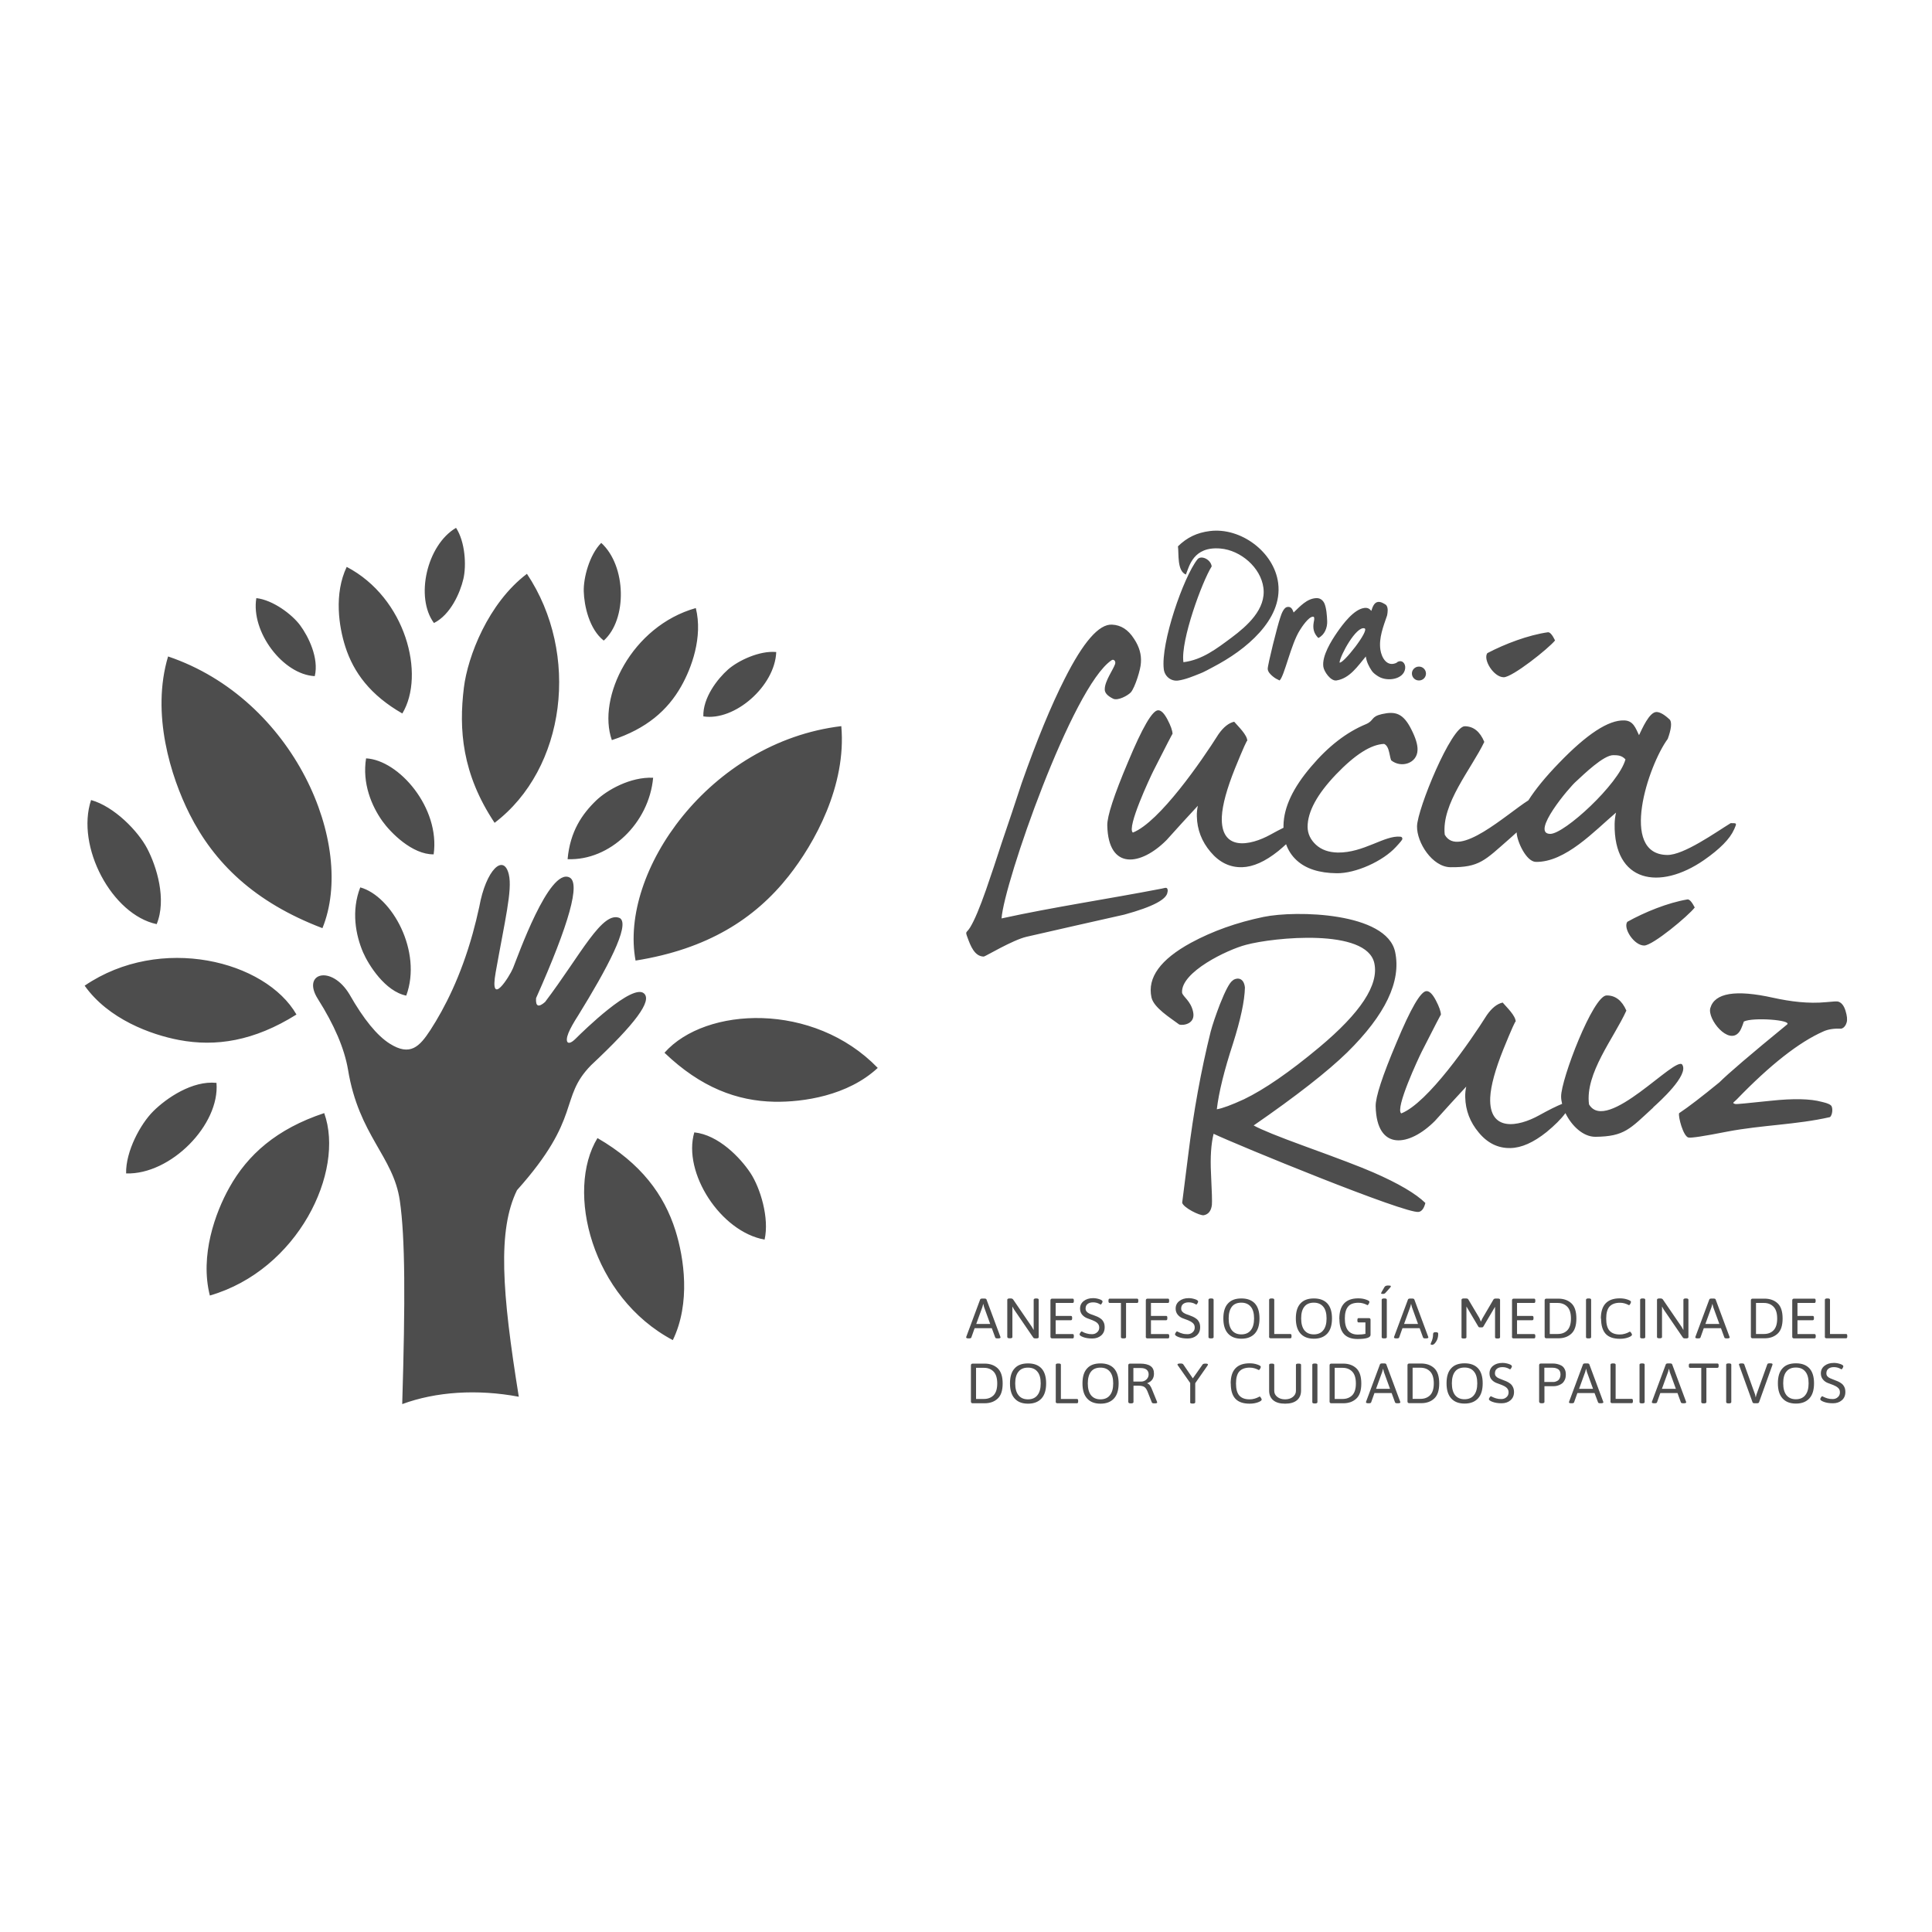 <?xml version="1.0" encoding="UTF-8"?>
<!DOCTYPE svg PUBLIC "-//W3C//DTD SVG 1.1//EN" "http://www.w3.org/Graphics/SVG/1.1/DTD/svg11.dtd">
<!-- Creator: CorelDRAW 2018 (64 Bit) -->
<svg xmlns="http://www.w3.org/2000/svg" xml:space="preserve" width="16.933mm" height="16.933mm" version="1.1" style="shape-rendering:geometricPrecision; text-rendering:geometricPrecision; image-rendering:optimizeQuality; fill-rule:evenodd; clip-rule:evenodd"
viewBox="0 0 192.42 192.42"
 xmlns:xlink="http://www.w3.org/1999/xlink">
 <defs>
  <style type="text/css">
   <![CDATA[
    .fil0 {fill:none}
    .fil1 {fill:#4D4D4D}
   ]]>
  </style>
 </defs>
 <g id="Capa_x0020_1">
  <g id="_1960325537744">
   <rect class="fil0" x="0" y="-0" width="192.42" height="192.42"/>
   <path class="fil1" d="M70.06 71.35c3.11,0.49 7.12,-3.01 7.25,-6.41 -1.66,-0.16 -3.79,0.85 -4.8,1.74 -1.06,0.94 -2.52,2.82 -2.46,4.68zm-38.72 -4.01c-3.15,-0.16 -6.37,-4.4 -5.81,-7.77 1.66,0.19 3.54,1.61 4.35,2.69 0.84,1.13 1.9,3.28 1.47,5.08zm11.88 -5.29c-1.89,-2.55 -0.72,-7.76 2.2,-9.48 0.92,1.41 1.04,3.78 0.73,5.09 -0.32,1.38 -1.28,3.57 -2.93,4.39zm16.91 1.75c2.36,-2.11 2.26,-7.45 -0.25,-9.73 -1.18,1.19 -1.78,3.49 -1.74,4.83 0.04,1.42 0.54,3.76 1.99,4.9zm-44.53 28.24c-4.44,-0.94 -8.07,-7.71 -6.53,-12.36 2.32,0.65 4.68,3.1 5.58,4.81 0.95,1.8 1.97,5.09 0.95,7.56zm5.96 15.81c0.35,4.17 -4.56,9.16 -9,9.02 -0.05,-2.22 1.45,-4.95 2.7,-6.19 1.31,-1.31 3.9,-3.08 6.3,-2.83zm47.59 4.93c-1.18,4.01 2.62,9.9 7,10.68 0.49,-2.16 -0.43,-5.14 -1.4,-6.62 -1.02,-1.55 -3.2,-3.81 -5.6,-4.06zm-12.62 -27.21c4.2,0.17 8.11,-3.58 8.52,-8.11 -2.29,-0.1 -4.6,1.24 -5.66,2.25 -1.41,1.36 -2.61,3.08 -2.86,5.86zm-20.07 -10.04c-0.4,2.48 0.54,4.73 1.63,6.26 0.8,1.12 2.96,3.33 5.1,3.3 0.66,-4.63 -3.46,-9.39 -6.73,-9.56zm12.8 6.42c7.1,-5.39 8.54,-16.83 3.22,-24.8 -3.87,2.93 -5.9,8.24 -6.28,11.34 -0.51,4.14 -0.2,8.57 3.06,13.46zm-13.38 6.43c-0.91,2.34 -0.46,4.74 0.28,6.47 0.55,1.26 2.2,3.89 4.3,4.31 1.62,-4.39 -1.42,-9.91 -4.58,-10.78zm25.87 3.07c1.03,0.68 -1.3,5.05 -4.15,9.66 -0.47,0.73 -0.8,1.32 -0.98,1.76 -0.39,0.96 -0.06,1.34 0.69,0.6 0.8,-0.8 5.7,-5.59 6.84,-4.52 0.79,0.74 -0.81,2.95 -5.28,7.14 -3.24,3.3 -0.84,5.14 -7.38,12.45 -1.94,3.98 -1.51,10.09 0.18,20.57 -4.15,-0.78 -8.27,-0.5 -11.6,0.73 -0.01,-0.01 -0.01,-0.03 -0.01,-0.04 0.31,-10.26 0.3,-16.53 -0.24,-20.22 -0.64,-4.44 -4.08,-6.47 -5.16,-13.05 -0.36,-2.11 -1.37,-4.46 -3.01,-7.05 -1.63,-2.58 1.36,-3.44 3.16,-0.44 1.41,2.48 2.75,4.11 4,4.9 2.04,1.29 2.97,0.31 4.06,-1.36 1.43,-2.21 3.02,-5.33 4.21,-9.61 0.23,-0.84 0.45,-1.71 0.65,-2.64 0.67,-3.73 2.45,-5.38 2.95,-3.22 0.36,1.54 -0.4,4.58 -1.31,9.71 -0.66,3.69 1.39,0.41 1.72,-0.39 0.47,-1.14 3.6,-10.05 5.63,-9.04 1.1,0.55 -0.01,4.56 -3.33,12.02 -0.06,0.83 0.24,0.96 0.9,0.38 3.56,-4.7 5.71,-9.18 7.47,-8.34zm4.43 13.4c3.62,3.47 7.24,4.81 10.95,4.88 2.85,0.05 7.3,-0.59 10.29,-3.37 -6.37,-6.59 -17.15,-6.13 -21.24,-1.51zm-26.11 -33.79c-3.16,-1.81 -4.85,-4.06 -5.68,-6.66 -0.64,-1.99 -1.14,-5.25 0.14,-7.94 5.89,3.08 7.86,10.75 5.54,14.6zm20.87 2.65c3.45,-1.12 5.56,-2.98 6.9,-5.35 1.03,-1.81 2.18,-4.91 1.46,-7.8 -6.39,1.8 -9.86,8.91 -8.36,13.16zm-28.83 18.73c-6.78,-2.58 -10.79,-6.51 -13.23,-11.36 -1.87,-3.72 -3.85,-10 -2.14,-15.7 12.55,4.24 18.76,18.76 15.37,27.07zm31.19 3.23c7.16,-1.14 11.88,-4.16 15.24,-8.41 2.58,-3.26 5.78,-9 5.25,-14.94 -13.14,1.58 -22.14,14.52 -20.49,23.35zm-33.77 5.37c-4.24,2.66 -8.05,3.23 -11.7,2.54 -2.8,-0.53 -7.03,-2.07 -9.4,-5.41 7.56,-5.15 18.03,-2.48 21.1,2.88zm2.76 9.82c-4.74,1.57 -7.63,4.15 -9.45,7.42 -1.4,2.5 -2.95,6.77 -1.94,10.75 8.77,-2.54 13.48,-12.34 11.39,-18.17zm27.22 2.49c4.33,2.51 6.63,5.63 7.76,9.2 0.86,2.74 1.53,7.23 -0.26,10.92 -8.08,-4.28 -10.72,-14.85 -7.5,-20.13zm36.71 19.86c0,-0.02 0.01,-0.05 0.02,-0.08l1.38 -3.71c0.02,-0.06 0.1,-0.09 0.23,-0.09l0.17 0c0.14,0 0.21,0.03 0.23,0.09l1.38 3.71c0.01,0.03 0.02,0.05 0.02,0.07 0,0.06 -0.08,0.1 -0.25,0.1l-0.05 0c-0.14,0 -0.21,-0.03 -0.23,-0.09l-0.34 -0.93 -1.71 0 -0.33 0.93c-0.02,0.06 -0.1,0.09 -0.23,0.09l-0.03 0c-0.17,0 -0.25,-0.03 -0.25,-0.1zm1.01 -1.35l1.39 0 -0.61 -1.68 -0.08 -0.33 -0.09 0.33 -0.61 1.68zm3.09 1.32l0 -3.73c0,-0.08 0.08,-0.13 0.23,-0.13l0.12 0c0.11,0 0.19,0.04 0.24,0.11l1.86 2.72 0.18 0.32 0 -3.02c0,-0.08 0.08,-0.13 0.23,-0.13l0.04 0c0.16,0 0.23,0.04 0.23,0.13l0 3.73c0,0.08 -0.08,0.12 -0.23,0.12l-0.11 0c-0.1,0 -0.17,-0.03 -0.2,-0.08l-1.92 -2.81 -0.16 -0.29 0 3.05c0,0.08 -0.08,0.12 -0.23,0.12l-0.04 0c-0.16,0 -0.23,-0.04 -0.23,-0.12zm4.3 -0.06l0 -3.61c0,-0.11 0.06,-0.17 0.18,-0.17l2.03 0c0.08,0 0.12,0.06 0.12,0.17l0 0.09c0,0.11 -0.04,0.17 -0.12,0.17l-1.69 0 0 1.29 1.52 0c0.08,0 0.12,0.06 0.12,0.17l0 0.09c0,0.11 -0.04,0.17 -0.12,0.17l-1.52 0 0 1.38 1.7 0c0.08,0 0.11,0.06 0.11,0.17l0 0.09c0,0.11 -0.04,0.17 -0.11,0.17l-2.04 0c-0.12,0 -0.18,-0.06 -0.18,-0.17zm2.9 -0.21c0,-0.05 0.03,-0.11 0.08,-0.19 0.05,-0.08 0.1,-0.12 0.13,-0.12 0.01,0 0.06,0.02 0.14,0.07 0.09,0.05 0.21,0.1 0.36,0.14 0.16,0.05 0.33,0.07 0.53,0.07 0.2,0 0.37,-0.06 0.51,-0.19 0.14,-0.12 0.21,-0.28 0.21,-0.47 0,-0.19 -0.07,-0.34 -0.2,-0.46 -0.13,-0.11 -0.29,-0.2 -0.47,-0.27 -0.19,-0.07 -0.37,-0.14 -0.56,-0.21 -0.19,-0.08 -0.34,-0.19 -0.48,-0.35 -0.13,-0.16 -0.2,-0.36 -0.2,-0.6 0,-0.31 0.12,-0.56 0.36,-0.75 0.24,-0.19 0.55,-0.29 0.94,-0.29 0.19,0 0.4,0.03 0.61,0.1 0.22,0.07 0.33,0.15 0.33,0.24 0,0.04 -0.02,0.1 -0.07,0.18 -0.05,0.08 -0.09,0.12 -0.11,0.12 -0.01,0 -0.06,-0.02 -0.12,-0.06 -0.2,-0.11 -0.41,-0.16 -0.64,-0.16 -0.23,0 -0.41,0.05 -0.55,0.16 -0.14,0.11 -0.2,0.26 -0.2,0.47 0,0.21 0.13,0.37 0.38,0.49 0.11,0.05 0.23,0.1 0.37,0.14 0.14,0.05 0.27,0.1 0.41,0.16 0.13,0.06 0.26,0.13 0.37,0.22 0.11,0.08 0.2,0.2 0.27,0.34 0.07,0.14 0.1,0.31 0.1,0.5 0,0.35 -0.12,0.62 -0.35,0.82 -0.23,0.2 -0.53,0.3 -0.89,0.3 -0.36,0 -0.66,-0.05 -0.9,-0.14 -0.24,-0.09 -0.36,-0.18 -0.36,-0.27zm4.12 0.27l0 -3.41 -1.12 0c-0.08,0 -0.12,-0.06 -0.12,-0.17l0 -0.09c0,-0.11 0.04,-0.17 0.12,-0.17l2.73 0c0.08,0 0.12,0.06 0.12,0.17l0 0.09c0,0.11 -0.04,0.17 -0.12,0.17l-1.1 0 0 3.41c0,0.08 -0.08,0.12 -0.23,0.12l-0.05 0c-0.16,0 -0.23,-0.04 -0.23,-0.12zm2.48 -0.06l0 -3.61c0,-0.11 0.06,-0.17 0.18,-0.17l2.03 0c0.08,0 0.11,0.06 0.11,0.17l0 0.09c0,0.11 -0.04,0.17 -0.11,0.17l-1.7 0 0 1.29 1.52 0c0.08,0 0.11,0.06 0.11,0.17l0 0.09c0,0.11 -0.04,0.17 -0.11,0.17l-1.52 0 0 1.38 1.7 0c0.08,0 0.12,0.06 0.12,0.17l0 0.09c0,0.11 -0.04,0.17 -0.12,0.17l-2.04 0c-0.12,0 -0.18,-0.06 -0.18,-0.17zm2.9 -0.21c0,-0.05 0.03,-0.11 0.08,-0.19 0.05,-0.08 0.09,-0.12 0.13,-0.12 0.01,0 0.06,0.02 0.15,0.07 0.09,0.05 0.21,0.1 0.36,0.14 0.15,0.05 0.33,0.07 0.53,0.07 0.2,0 0.37,-0.06 0.51,-0.19 0.14,-0.12 0.21,-0.28 0.21,-0.47 0,-0.19 -0.06,-0.34 -0.2,-0.46 -0.13,-0.11 -0.29,-0.2 -0.47,-0.27 -0.18,-0.07 -0.37,-0.14 -0.56,-0.21 -0.19,-0.08 -0.34,-0.19 -0.47,-0.35 -0.13,-0.16 -0.2,-0.36 -0.2,-0.6 0,-0.31 0.12,-0.56 0.36,-0.75 0.24,-0.19 0.55,-0.29 0.94,-0.29 0.19,0 0.39,0.03 0.61,0.1 0.22,0.07 0.33,0.15 0.33,0.24 0,0.04 -0.02,0.1 -0.07,0.18 -0.05,0.08 -0.09,0.12 -0.11,0.12 -0.02,0 -0.06,-0.02 -0.12,-0.06 -0.2,-0.11 -0.41,-0.16 -0.64,-0.16 -0.23,0 -0.41,0.05 -0.55,0.16 -0.14,0.11 -0.2,0.26 -0.2,0.47 0,0.21 0.13,0.37 0.38,0.49 0.11,0.05 0.23,0.1 0.37,0.14 0.14,0.05 0.27,0.1 0.4,0.16 0.13,0.06 0.26,0.13 0.37,0.22 0.11,0.08 0.2,0.2 0.27,0.34 0.07,0.14 0.1,0.31 0.1,0.5 0,0.35 -0.12,0.62 -0.35,0.82 -0.23,0.2 -0.53,0.3 -0.89,0.3 -0.36,0 -0.66,-0.05 -0.9,-0.14 -0.24,-0.09 -0.36,-0.18 -0.36,-0.27zm3.34 0.27l0 -3.73c0,-0.08 0.08,-0.13 0.23,-0.13l0.05 0c0.15,0 0.23,0.04 0.23,0.13l0 3.73c0,0.08 -0.08,0.12 -0.23,0.12l-0.05 0c-0.15,0 -0.23,-0.04 -0.23,-0.12zm1.94 -0.37c-0.31,-0.34 -0.46,-0.85 -0.46,-1.5 0,-0.66 0.15,-1.16 0.46,-1.49 0.31,-0.34 0.75,-0.5 1.34,-0.5 0.59,0 1.03,0.17 1.34,0.5 0.31,0.34 0.46,0.83 0.46,1.49 0,0.66 -0.15,1.16 -0.46,1.5 -0.31,0.34 -0.75,0.52 -1.34,0.52 -0.58,0 -1.03,-0.17 -1.34,-0.52zm0.39 -0.32c0.22,0.27 0.53,0.41 0.94,0.41 0.41,0 0.73,-0.14 0.94,-0.41 0.22,-0.27 0.33,-0.66 0.33,-1.18 0,-0.52 -0.11,-0.91 -0.33,-1.17 -0.22,-0.26 -0.53,-0.4 -0.94,-0.4 -0.41,0 -0.73,0.13 -0.94,0.4 -0.21,0.27 -0.32,0.66 -0.32,1.17 0,0.52 0.11,0.91 0.32,1.18zm3.71 0.63l0 -3.67c0,-0.08 0.08,-0.13 0.23,-0.13l0.05 0c0.15,0 0.23,0.04 0.23,0.13l0 3.41 1.6 0c0.08,0 0.12,0.06 0.12,0.17l0 0.09c0,0.11 -0.04,0.17 -0.12,0.17l-1.94 0c-0.12,0 -0.18,-0.06 -0.18,-0.17zm3.12 -0.31c-0.31,-0.34 -0.46,-0.85 -0.46,-1.5 0,-0.66 0.15,-1.16 0.46,-1.49 0.31,-0.34 0.75,-0.5 1.34,-0.5 0.59,0 1.03,0.17 1.34,0.5 0.31,0.34 0.46,0.83 0.46,1.49 0,0.66 -0.15,1.16 -0.46,1.5 -0.31,0.34 -0.75,0.52 -1.34,0.52 -0.58,0 -1.03,-0.17 -1.34,-0.52zm0.39 -0.32c0.22,0.27 0.53,0.41 0.94,0.41 0.41,0 0.73,-0.14 0.94,-0.41 0.22,-0.27 0.33,-0.66 0.33,-1.18 0,-0.52 -0.11,-0.91 -0.33,-1.17 -0.22,-0.26 -0.53,-0.4 -0.94,-0.4 -0.41,0 -0.73,0.13 -0.94,0.4 -0.22,0.27 -0.32,0.66 -0.32,1.17 0,0.52 0.11,0.91 0.32,1.18zm3.48 -1.14c0,-1.36 0.63,-2.04 1.89,-2.04 0.28,0 0.54,0.04 0.76,0.12 0.23,0.08 0.35,0.15 0.35,0.23 0,0.05 -0.03,0.12 -0.07,0.2 -0.05,0.08 -0.09,0.13 -0.12,0.13 -0.01,0 -0.05,-0.02 -0.13,-0.06 -0.08,-0.04 -0.18,-0.08 -0.32,-0.12 -0.14,-0.04 -0.29,-0.06 -0.45,-0.06 -0.49,0 -0.85,0.13 -1.05,0.4 -0.21,0.26 -0.31,0.65 -0.31,1.17 0,1.06 0.43,1.6 1.3,1.6 0.31,0 0.56,-0.03 0.75,-0.07l0 -1.14 -0.68 0c-0.08,0 -0.12,-0.06 -0.12,-0.17l0 -0.09c0,-0.11 0.04,-0.17 0.12,-0.17l1.02 0c0.12,0 0.17,0.06 0.17,0.17l0 1.5c0,0.27 -0.43,0.41 -1.3,0.41 -1.2,0 -1.8,-0.66 -1.8,-1.98zm4.22 1.83l0 -3.73c0,-0.08 0.08,-0.13 0.23,-0.13l0.05 0c0.16,0 0.23,0.04 0.23,0.13l0 3.73c0,0.08 -0.08,0.12 -0.23,0.12l-0.05 0c-0.16,0 -0.23,-0.04 -0.23,-0.12zm0.91 -5.07c0,0.03 -0.02,0.06 -0.05,0.11 -0.04,0.04 -0.11,0.13 -0.23,0.26 -0.12,0.13 -0.2,0.22 -0.26,0.29 -0.06,0.07 -0.15,0.1 -0.26,0.1 -0.11,0 -0.17,-0.02 -0.17,-0.06 0,-0.04 0.11,-0.25 0.34,-0.63 0.06,-0.1 0.18,-0.15 0.36,-0.15 0.18,0 0.28,0.02 0.28,0.07zm0.31 5.1c0,-0.02 0.01,-0.05 0.02,-0.08l1.38 -3.71c0.02,-0.06 0.1,-0.09 0.23,-0.09l0.17 0c0.14,0 0.21,0.03 0.23,0.09l1.38 3.71c0.01,0.03 0.02,0.05 0.02,0.07 0,0.06 -0.08,0.1 -0.25,0.1l-0.05 0c-0.14,0 -0.21,-0.03 -0.23,-0.09l-0.34 -0.93 -1.71 0 -0.33 0.93c-0.02,0.06 -0.1,0.09 -0.23,0.09l-0.03 0c-0.17,0 -0.25,-0.03 -0.25,-0.1zm1.01 -1.35l1.39 0 -0.61 -1.68 -0.08 -0.33 -0.09 0.33 -0.61 1.68zm2.89 1c0,-0.12 0.08,-0.18 0.23,-0.18l0.05 0c0.15,0 0.23,0.05 0.23,0.16 0,0.31 -0.07,0.57 -0.21,0.78 -0.14,0.22 -0.27,0.32 -0.38,0.32 -0.11,0 -0.17,-0.03 -0.17,-0.08 0,-0.02 0.02,-0.07 0.05,-0.14 0.13,-0.26 0.2,-0.54 0.2,-0.86zm2.83 0.32l0 -3.73c0,-0.08 0.08,-0.13 0.23,-0.13l0.21 0c0.12,0 0.21,0.03 0.24,0.1l1.1 1.85 0.15 0.36 0.15 -0.32 1.1 -1.88c0.04,-0.07 0.12,-0.1 0.24,-0.1l0.19 0c0.16,0 0.23,0.04 0.23,0.13l0 3.73c0,0.08 -0.08,0.12 -0.23,0.12l-0.04 0c-0.16,0 -0.23,-0.04 -0.23,-0.12l0 -3.04 -1.17 1.98c-0.03,0.05 -0.07,0.07 -0.13,0.07l-0.23 0c-0.06,0 -0.1,-0.02 -0.13,-0.07l-1.19 -2.01 0 3.07c0,0.08 -0.08,0.12 -0.23,0.12l-0.04 0c-0.16,0 -0.23,-0.04 -0.23,-0.12zm5.03 -0.06l0 -3.61c0,-0.11 0.06,-0.17 0.17,-0.17l2.03 0c0.08,0 0.12,0.06 0.12,0.17l0 0.09c0,0.11 -0.04,0.17 -0.12,0.17l-1.7 0 0 1.29 1.52 0c0.08,0 0.12,0.06 0.12,0.17l0 0.09c0,0.11 -0.04,0.17 -0.12,0.17l-1.52 0 0 1.38 1.7 0c0.08,0 0.12,0.06 0.12,0.17l0 0.09c0,0.11 -0.04,0.17 -0.12,0.17l-2.04 0c-0.11,0 -0.17,-0.06 -0.17,-0.17zm3.25 0l0 -3.61c0,-0.11 0.06,-0.17 0.18,-0.17l1.18 0c0.54,0 0.98,0.16 1.31,0.47 0.33,0.31 0.49,0.82 0.49,1.51 0,0.69 -0.16,1.19 -0.49,1.5 -0.33,0.31 -0.76,0.47 -1.31,0.47l-1.18 0c-0.12,0 -0.18,-0.06 -0.18,-0.17zm0.51 -0.26l0.8 0c0.39,0 0.71,-0.12 0.95,-0.37 0.24,-0.25 0.36,-0.64 0.36,-1.17 0,-0.53 -0.12,-0.92 -0.36,-1.17 -0.24,-0.25 -0.56,-0.38 -0.95,-0.38l-0.8 0 0 3.09zm3.61 0.32l0 -3.73c0,-0.08 0.08,-0.13 0.23,-0.13l0.05 0c0.16,0 0.23,0.04 0.23,0.13l0 3.73c0,0.08 -0.08,0.12 -0.23,0.12l-0.05 0c-0.16,0 -0.23,-0.04 -0.23,-0.12zm1.48 -1.86c0,-1.34 0.63,-2.01 1.89,-2.01 0.28,0 0.53,0.04 0.76,0.12 0.23,0.08 0.35,0.15 0.35,0.23 0,0.05 -0.03,0.12 -0.07,0.2 -0.05,0.08 -0.09,0.13 -0.13,0.13 -0.01,0 -0.05,-0.02 -0.13,-0.06 -0.08,-0.04 -0.18,-0.08 -0.32,-0.12 -0.14,-0.04 -0.29,-0.06 -0.45,-0.06 -0.47,0 -0.81,0.13 -1.04,0.38 -0.22,0.25 -0.33,0.65 -0.33,1.2 0,0.55 0.11,0.95 0.33,1.2 0.22,0.25 0.56,0.38 1.02,0.38 0.18,0 0.34,-0.02 0.5,-0.07 0.16,-0.05 0.28,-0.09 0.36,-0.14 0.08,-0.05 0.13,-0.07 0.15,-0.07 0.03,0 0.08,0.04 0.13,0.12 0.05,0.08 0.08,0.14 0.08,0.18 0,0.09 -0.12,0.18 -0.36,0.27 -0.24,0.09 -0.52,0.14 -0.84,0.14 -0.64,0 -1.11,-0.16 -1.42,-0.49 -0.3,-0.33 -0.46,-0.83 -0.46,-1.52zm3.91 1.86l0 -3.73c0,-0.08 0.08,-0.13 0.23,-0.13l0.05 0c0.16,0 0.23,0.04 0.23,0.13l0 3.73c0,0.08 -0.08,0.12 -0.23,0.12l-0.05 0c-0.16,0 -0.23,-0.04 -0.23,-0.12zm1.68 0l0 -3.73c0,-0.08 0.08,-0.13 0.23,-0.13l0.12 0c0.11,0 0.19,0.04 0.24,0.11l1.86 2.72 0.18 0.32 0 -3.02c0,-0.08 0.08,-0.13 0.23,-0.13l0.04 0c0.15,0 0.23,0.04 0.23,0.13l0 3.73c0,0.08 -0.08,0.12 -0.23,0.12l-0.12 0c-0.1,0 -0.17,-0.03 -0.2,-0.08l-1.92 -2.81 -0.16 -0.29 0 3.05c0,0.08 -0.08,0.12 -0.23,0.12l-0.04 0c-0.15,0 -0.23,-0.04 -0.23,-0.12zm3.81 0.03c0,-0.02 0.01,-0.05 0.02,-0.08l1.38 -3.71c0.02,-0.06 0.1,-0.09 0.23,-0.09l0.17 0c0.14,0 0.21,0.03 0.23,0.09l1.38 3.71c0.01,0.03 0.02,0.05 0.02,0.07 0,0.06 -0.08,0.1 -0.25,0.1l-0.05 0c-0.14,0 -0.21,-0.03 -0.23,-0.09l-0.34 -0.93 -1.71 0 -0.33 0.93c-0.02,0.06 -0.1,0.09 -0.23,0.09l-0.03 0c-0.17,0 -0.25,-0.03 -0.25,-0.1zm1.01 -1.35l1.39 0 -0.61 -1.68 -0.08 -0.33 -0.09 0.33 -0.61 1.68zm4.53 1.26l0 -3.61c0,-0.11 0.06,-0.17 0.18,-0.17l1.18 0c0.54,0 0.98,0.16 1.31,0.47 0.33,0.31 0.49,0.82 0.49,1.51 0,0.69 -0.16,1.19 -0.49,1.5 -0.33,0.31 -0.76,0.47 -1.31,0.47l-1.18 0c-0.12,0 -0.18,-0.06 -0.18,-0.17zm0.51 -0.26l0.8 0c0.39,0 0.71,-0.12 0.95,-0.37 0.24,-0.25 0.36,-0.64 0.36,-1.17 0,-0.53 -0.12,-0.92 -0.36,-1.17 -0.24,-0.25 -0.56,-0.38 -0.95,-0.38l-0.8 0 0 3.09zm3.61 0.26l0 -3.61c0,-0.11 0.06,-0.17 0.18,-0.17l2.03 0c0.08,0 0.12,0.06 0.12,0.17l0 0.09c0,0.11 -0.04,0.17 -0.12,0.17l-1.69 0 0 1.29 1.52 0c0.08,0 0.12,0.06 0.12,0.17l0 0.09c0,0.11 -0.04,0.17 -0.12,0.17l-1.52 0 0 1.38 1.7 0c0.08,0 0.12,0.06 0.12,0.17l0 0.09c0,0.11 -0.04,0.17 -0.12,0.17l-2.04 0c-0.12,0 -0.18,-0.06 -0.18,-0.17zm3.25 0l0 -3.67c0,-0.08 0.08,-0.13 0.23,-0.13l0.05 0c0.16,0 0.23,0.04 0.23,0.13l0 3.41 1.6 0c0.08,0 0.12,0.06 0.12,0.17l0 0.09c0,0.11 -0.04,0.17 -0.12,0.17l-1.94 0c-0.12,0 -0.18,-0.06 -0.18,-0.17zm-85.05 6.47l0 -3.61c0,-0.11 0.06,-0.17 0.18,-0.17l1.18 0c0.54,0 0.98,0.16 1.31,0.47 0.33,0.32 0.49,0.82 0.49,1.51 0,0.69 -0.16,1.19 -0.49,1.5 -0.33,0.31 -0.76,0.47 -1.31,0.47l-1.18 0c-0.12,0 -0.18,-0.06 -0.18,-0.17zm0.51 -0.26l0.8 0c0.39,0 0.71,-0.13 0.95,-0.37 0.24,-0.25 0.36,-0.64 0.36,-1.17 0,-0.53 -0.12,-0.93 -0.36,-1.18 -0.24,-0.25 -0.56,-0.38 -0.95,-0.38l-0.8 0 0 3.09zm3.84 -0.05c-0.31,-0.34 -0.46,-0.84 -0.46,-1.5 0,-0.66 0.15,-1.16 0.46,-1.49 0.3,-0.34 0.75,-0.5 1.34,-0.5 0.59,0 1.03,0.17 1.34,0.5 0.31,0.34 0.46,0.84 0.46,1.49 0,0.66 -0.15,1.16 -0.46,1.5 -0.31,0.34 -0.75,0.52 -1.34,0.52 -0.59,0 -1.03,-0.17 -1.34,-0.52zm0.39 -0.32c0.21,0.27 0.53,0.41 0.94,0.41 0.41,0 0.73,-0.14 0.94,-0.41 0.22,-0.27 0.33,-0.66 0.33,-1.18 0,-0.52 -0.11,-0.91 -0.33,-1.17 -0.22,-0.27 -0.53,-0.4 -0.94,-0.4 -0.41,0 -0.73,0.13 -0.94,0.4 -0.22,0.26 -0.33,0.66 -0.33,1.17 0,0.52 0.11,0.91 0.33,1.18zm3.71 0.63l0 -3.67c0,-0.08 0.08,-0.12 0.23,-0.12l0.05 0c0.16,0 0.23,0.04 0.23,0.12l0 3.41 1.6 0c0.08,0 0.12,0.06 0.12,0.17l0 0.09c0,0.11 -0.04,0.17 -0.12,0.17l-1.94 0c-0.12,0 -0.18,-0.06 -0.18,-0.17zm3.12 -0.31c-0.31,-0.34 -0.46,-0.84 -0.46,-1.5 0,-0.66 0.15,-1.16 0.46,-1.49 0.3,-0.34 0.75,-0.5 1.34,-0.5 0.59,0 1.03,0.17 1.34,0.5 0.31,0.34 0.46,0.84 0.46,1.49 0,0.66 -0.15,1.16 -0.46,1.5 -0.31,0.34 -0.75,0.52 -1.34,0.52 -0.59,0 -1.03,-0.17 -1.34,-0.52zm0.39 -0.32c0.22,0.27 0.53,0.41 0.94,0.41 0.41,0 0.73,-0.14 0.94,-0.41 0.22,-0.27 0.33,-0.66 0.33,-1.18 0,-0.52 -0.11,-0.91 -0.33,-1.17 -0.22,-0.27 -0.53,-0.4 -0.94,-0.4 -0.41,0 -0.73,0.13 -0.94,0.4 -0.21,0.26 -0.32,0.66 -0.32,1.17 0,0.52 0.11,0.91 0.32,1.18zm3.71 0.69l0 -3.67c0,-0.11 0.06,-0.17 0.18,-0.17l0.98 0c0.47,0 0.82,0.08 1.05,0.24 0.24,0.16 0.35,0.41 0.35,0.76 0,0.46 -0.22,0.78 -0.67,0.95l0 0.02c0.11,0.04 0.21,0.11 0.28,0.22 0.08,0.11 0.16,0.27 0.24,0.49l0.45 1.11c0.01,0.03 0.02,0.06 0.02,0.08 0,0.06 -0.08,0.09 -0.24,0.09l-0.06 0c-0.13,0 -0.21,-0.03 -0.23,-0.09l-0.44 -1.11c-0.09,-0.21 -0.19,-0.36 -0.32,-0.44 -0.13,-0.08 -0.31,-0.12 -0.55,-0.12l-0.52 0 0 1.63c0,0.08 -0.08,0.13 -0.23,0.13l-0.05 0c-0.16,0 -0.23,-0.04 -0.23,-0.13zm0.51 -2.05l0.77 0c0.21,0 0.38,-0.07 0.53,-0.21 0.15,-0.14 0.22,-0.31 0.22,-0.51 0,-0.2 -0.07,-0.36 -0.21,-0.47 -0.14,-0.11 -0.33,-0.16 -0.58,-0.16l-0.73 0 0 1.35zm5.66 2.05l0 -1.91 -1.22 -1.74c-0.03,-0.04 -0.05,-0.08 -0.05,-0.1 0,-0.06 0.09,-0.1 0.27,-0.1l0.06 0c0.13,0 0.21,0.03 0.25,0.09l0.95 1.39 0.98 -1.39c0.04,-0.05 0.13,-0.08 0.29,-0.08 0.16,0 0.24,0.03 0.24,0.1 0,0.01 -0.02,0.05 -0.05,0.1l-1.22 1.75 0 1.9c0,0.08 -0.08,0.13 -0.23,0.13l-0.05 0c-0.16,0 -0.23,-0.04 -0.23,-0.13zm4.03 -1.86c0,-1.34 0.63,-2.01 1.89,-2.01 0.28,0 0.53,0.04 0.76,0.12 0.23,0.08 0.35,0.15 0.35,0.23 0,0.05 -0.03,0.12 -0.07,0.2 -0.05,0.08 -0.09,0.12 -0.13,0.12 -0.01,0 -0.05,-0.02 -0.13,-0.06 -0.08,-0.04 -0.18,-0.08 -0.32,-0.12 -0.14,-0.04 -0.29,-0.06 -0.45,-0.06 -0.47,0 -0.81,0.13 -1.04,0.38 -0.22,0.25 -0.33,0.65 -0.33,1.2 0,0.55 0.11,0.95 0.33,1.2 0.22,0.25 0.56,0.38 1.02,0.38 0.18,0 0.34,-0.02 0.5,-0.07 0.16,-0.05 0.28,-0.09 0.36,-0.14 0.09,-0.05 0.13,-0.07 0.14,-0.07 0.04,0 0.08,0.04 0.13,0.12 0.05,0.08 0.08,0.14 0.08,0.18 0,0.09 -0.12,0.18 -0.36,0.27 -0.24,0.09 -0.52,0.14 -0.84,0.14 -0.64,0 -1.11,-0.16 -1.42,-0.49 -0.31,-0.33 -0.46,-0.83 -0.46,-1.52zm3.83 0.71l0 -2.57c0,-0.08 0.08,-0.12 0.23,-0.12l0.05 0c0.16,0 0.23,0.04 0.23,0.12l0 2.59c0,0.25 0.1,0.45 0.31,0.61 0.2,0.16 0.46,0.24 0.77,0.24 0.31,0 0.57,-0.08 0.77,-0.24 0.2,-0.16 0.31,-0.36 0.31,-0.61l0 -2.59c0,-0.08 0.08,-0.12 0.23,-0.12l0.05 0c0.16,0 0.23,0.04 0.23,0.12l0 2.57c0,0.41 -0.14,0.73 -0.41,0.96 -0.28,0.23 -0.67,0.34 -1.18,0.34 -0.51,0 -0.9,-0.11 -1.18,-0.34 -0.27,-0.23 -0.41,-0.55 -0.41,-0.96zm4.3 1.15l0 -3.73c0,-0.08 0.08,-0.12 0.23,-0.12l0.05 0c0.16,0 0.23,0.04 0.23,0.12l0 3.73c0,0.08 -0.08,0.13 -0.23,0.13l-0.05 0c-0.15,0 -0.23,-0.04 -0.23,-0.13zm1.72 -0.06l0 -3.61c0,-0.11 0.06,-0.17 0.18,-0.17l1.18 0c0.54,0 0.98,0.16 1.31,0.47 0.33,0.32 0.49,0.82 0.49,1.51 0,0.69 -0.16,1.19 -0.49,1.5 -0.33,0.31 -0.76,0.47 -1.31,0.47l-1.18 0c-0.12,0 -0.18,-0.06 -0.18,-0.17zm0.51 -0.26l0.8 0c0.39,0 0.71,-0.13 0.95,-0.37 0.24,-0.25 0.36,-0.64 0.36,-1.17 0,-0.53 -0.12,-0.93 -0.36,-1.18 -0.24,-0.25 -0.56,-0.38 -0.95,-0.38l-0.8 0 0 3.09zm3.11 0.34c0,-0.02 0.01,-0.05 0.02,-0.08l1.38 -3.71c0.02,-0.06 0.1,-0.09 0.23,-0.09l0.17 0c0.14,0 0.21,0.03 0.23,0.09l1.38 3.71c0.01,0.03 0.02,0.05 0.02,0.07 0,0.06 -0.08,0.1 -0.25,0.1l-0.05 0c-0.14,0 -0.21,-0.03 -0.23,-0.09l-0.34 -0.93 -1.71 0 -0.33 0.93c-0.02,0.06 -0.1,0.09 -0.23,0.09l-0.03 0c-0.17,0 -0.25,-0.03 -0.25,-0.1zm1.01 -1.35l1.39 0 -0.61 -1.68 -0.08 -0.33 -0.09 0.33 -0.61 1.68zm3.13 1.26l0 -3.61c0,-0.11 0.06,-0.17 0.18,-0.17l1.18 0c0.54,0 0.98,0.16 1.31,0.47 0.33,0.32 0.49,0.82 0.49,1.51 0,0.69 -0.16,1.19 -0.49,1.5 -0.33,0.31 -0.76,0.47 -1.31,0.47l-1.18 0c-0.12,0 -0.18,-0.06 -0.18,-0.17zm0.51 -0.26l0.8 0c0.39,0 0.71,-0.13 0.95,-0.37 0.24,-0.25 0.36,-0.64 0.36,-1.17 0,-0.53 -0.12,-0.93 -0.36,-1.18 -0.24,-0.25 -0.56,-0.38 -0.95,-0.38l-0.8 0 0 3.09zm3.84 -0.05c-0.31,-0.34 -0.46,-0.84 -0.46,-1.5 0,-0.66 0.15,-1.16 0.46,-1.49 0.3,-0.34 0.75,-0.5 1.34,-0.5 0.59,0 1.03,0.17 1.34,0.5 0.31,0.34 0.46,0.84 0.46,1.49 0,0.66 -0.15,1.16 -0.46,1.5 -0.31,0.34 -0.75,0.52 -1.34,0.52 -0.58,0 -1.03,-0.17 -1.34,-0.52zm0.39 -0.32c0.22,0.27 0.53,0.41 0.94,0.41 0.41,0 0.73,-0.14 0.94,-0.41 0.22,-0.27 0.33,-0.66 0.33,-1.18 0,-0.52 -0.11,-0.91 -0.33,-1.17 -0.22,-0.27 -0.53,-0.4 -0.94,-0.4 -0.41,0 -0.73,0.13 -0.94,0.4 -0.21,0.26 -0.32,0.66 -0.32,1.17 0,0.52 0.11,0.91 0.32,1.18zm3.36 0.42c0,-0.04 0.03,-0.11 0.08,-0.19 0.05,-0.08 0.1,-0.12 0.13,-0.12 0.01,0 0.06,0.02 0.15,0.07 0.09,0.05 0.21,0.09 0.36,0.14 0.16,0.05 0.33,0.07 0.53,0.07 0.2,0 0.37,-0.06 0.51,-0.19 0.14,-0.12 0.21,-0.28 0.21,-0.48 0,-0.19 -0.07,-0.34 -0.2,-0.46 -0.13,-0.11 -0.29,-0.2 -0.47,-0.27 -0.19,-0.07 -0.37,-0.14 -0.56,-0.21 -0.19,-0.08 -0.35,-0.19 -0.48,-0.35 -0.13,-0.16 -0.19,-0.36 -0.19,-0.6 0,-0.31 0.12,-0.56 0.35,-0.75 0.24,-0.19 0.55,-0.29 0.94,-0.29 0.19,0 0.39,0.03 0.61,0.1 0.22,0.07 0.33,0.15 0.33,0.24 0,0.04 -0.02,0.1 -0.07,0.18 -0.05,0.08 -0.09,0.12 -0.11,0.12 -0.02,0 -0.06,-0.02 -0.12,-0.06 -0.2,-0.11 -0.41,-0.16 -0.64,-0.16 -0.23,0 -0.41,0.05 -0.55,0.16 -0.14,0.11 -0.2,0.26 -0.2,0.47 0,0.21 0.13,0.37 0.38,0.48 0.11,0.05 0.23,0.1 0.37,0.15 0.14,0.05 0.27,0.1 0.4,0.16 0.13,0.06 0.26,0.13 0.37,0.22 0.11,0.08 0.2,0.2 0.27,0.34 0.07,0.14 0.11,0.31 0.11,0.5 0,0.35 -0.12,0.62 -0.35,0.82 -0.23,0.2 -0.53,0.3 -0.89,0.3 -0.36,0 -0.66,-0.05 -0.9,-0.14 -0.24,-0.09 -0.36,-0.18 -0.36,-0.27zm5.01 0.27l0 -3.67c0,-0.11 0.06,-0.17 0.18,-0.17l1.18 0c0.3,0 0.57,0.06 0.83,0.19 0.14,0.07 0.26,0.19 0.34,0.34 0.09,0.16 0.13,0.34 0.13,0.55 0,0.21 -0.03,0.39 -0.1,0.54 -0.07,0.15 -0.15,0.26 -0.24,0.34 -0.1,0.08 -0.21,0.14 -0.33,0.19 -0.19,0.08 -0.38,0.11 -0.56,0.11l-0.9 0 0 1.57c0,0.08 -0.08,0.13 -0.23,0.13l-0.05 0c-0.16,0 -0.23,-0.04 -0.23,-0.13zm0.51 -2l0.91 0c0.15,0 0.29,-0.05 0.44,-0.14 0.08,-0.05 0.14,-0.13 0.19,-0.23 0.05,-0.1 0.08,-0.23 0.08,-0.37 0,-0.25 -0.08,-0.43 -0.23,-0.53 -0.16,-0.1 -0.34,-0.15 -0.55,-0.15l-0.83 0 0 1.41zm2.46 2.03c0,-0.02 0.01,-0.05 0.02,-0.08l1.38 -3.71c0.02,-0.06 0.1,-0.09 0.23,-0.09l0.17 0c0.14,0 0.21,0.03 0.23,0.09l1.38 3.71c0.01,0.03 0.02,0.05 0.02,0.07 0,0.06 -0.08,0.1 -0.25,0.1l-0.05 0c-0.14,0 -0.21,-0.03 -0.23,-0.09l-0.35 -0.93 -1.71 0 -0.33 0.93c-0.02,0.06 -0.1,0.09 -0.23,0.09l-0.03 0c-0.17,0 -0.25,-0.03 -0.25,-0.1zm1.01 -1.35l1.39 0 -0.61 -1.68 -0.08 -0.33 -0.09 0.33 -0.61 1.68zm3.13 1.26l0 -3.67c0,-0.08 0.08,-0.12 0.23,-0.12l0.05 0c0.16,0 0.23,0.04 0.23,0.12l0 3.41 1.6 0c0.08,0 0.12,0.06 0.12,0.17l0 0.09c0,0.11 -0.04,0.17 -0.12,0.17l-1.94 0c-0.12,0 -0.18,-0.06 -0.18,-0.17zm2.89 0.06l0 -3.73c0,-0.08 0.08,-0.12 0.23,-0.12l0.05 0c0.16,0 0.23,0.04 0.23,0.12l0 3.73c0,0.08 -0.08,0.13 -0.23,0.13l-0.05 0c-0.15,0 -0.23,-0.04 -0.23,-0.13zm1.22 0.03c0,-0.02 0.01,-0.05 0.02,-0.08l1.38 -3.71c0.02,-0.06 0.1,-0.09 0.23,-0.09l0.17 0c0.14,0 0.21,0.03 0.23,0.09l1.38 3.71c0.01,0.03 0.02,0.05 0.02,0.07 0,0.06 -0.08,0.1 -0.25,0.1l-0.05 0c-0.14,0 -0.21,-0.03 -0.23,-0.09l-0.34 -0.93 -1.71 0 -0.33 0.93c-0.02,0.06 -0.1,0.09 -0.23,0.09l-0.03 0c-0.17,0 -0.25,-0.03 -0.25,-0.1zm1.01 -1.35l1.39 0 -0.61 -1.68 -0.08 -0.33 -0.09 0.33 -0.61 1.68zm3.92 1.32l0 -3.41 -1.12 0c-0.08,0 -0.12,-0.06 -0.12,-0.17l0 -0.09c0,-0.11 0.04,-0.17 0.12,-0.17l2.73 0c0.08,0 0.12,0.06 0.12,0.17l0 0.09c0,0.11 -0.04,0.17 -0.12,0.17l-1.1 0 0 3.41c0,0.08 -0.08,0.13 -0.23,0.13l-0.05 0c-0.16,0 -0.23,-0.04 -0.23,-0.13zm2.48 0l0 -3.73c0,-0.08 0.08,-0.12 0.23,-0.12l0.05 0c0.16,0 0.23,0.04 0.23,0.12l0 3.73c0,0.08 -0.08,0.13 -0.23,0.13l-0.05 0c-0.15,0 -0.23,-0.04 -0.23,-0.13zm1.27 -3.75c0,-0.06 0.08,-0.1 0.25,-0.1l0.05 0c0.14,0 0.21,0.03 0.23,0.09l1.08 3.01 0.06 0.29 0.08 -0.3 1.08 -3.01c0.02,-0.06 0.1,-0.09 0.23,-0.09l0.04 0c0.17,0 0.25,0.03 0.25,0.1 0,0.02 -0.01,0.04 -0.02,0.08l-1.33 3.71c-0.02,0.06 -0.1,0.09 -0.23,0.09l-0.18 0c-0.14,0 -0.21,-0.03 -0.23,-0.09l-1.34 -3.71c-0.01,-0.03 -0.02,-0.05 -0.02,-0.07zm4.34 3.38c-0.31,-0.34 -0.46,-0.84 -0.46,-1.5 0,-0.66 0.15,-1.16 0.46,-1.49 0.3,-0.34 0.75,-0.5 1.34,-0.5 0.59,0 1.03,0.17 1.34,0.5 0.31,0.34 0.46,0.84 0.46,1.49 0,0.66 -0.15,1.16 -0.46,1.5 -0.31,0.34 -0.75,0.52 -1.34,0.52 -0.58,0 -1.03,-0.17 -1.34,-0.52zm0.39 -0.32c0.22,0.27 0.53,0.41 0.94,0.41 0.41,0 0.73,-0.14 0.94,-0.41 0.22,-0.27 0.33,-0.66 0.33,-1.18 0,-0.52 -0.11,-0.91 -0.33,-1.17 -0.22,-0.27 -0.53,-0.4 -0.94,-0.4 -0.41,0 -0.73,0.13 -0.94,0.4 -0.22,0.26 -0.32,0.66 -0.32,1.17 0,0.52 0.11,0.91 0.32,1.18zm3.36 0.42c0,-0.04 0.03,-0.11 0.08,-0.19 0.05,-0.08 0.09,-0.12 0.13,-0.12 0.01,0 0.06,0.02 0.15,0.07 0.09,0.05 0.21,0.09 0.36,0.14 0.16,0.05 0.33,0.07 0.53,0.07 0.2,0 0.37,-0.06 0.51,-0.19 0.14,-0.12 0.21,-0.28 0.21,-0.48 0,-0.19 -0.06,-0.34 -0.2,-0.46 -0.13,-0.11 -0.29,-0.2 -0.47,-0.27 -0.18,-0.07 -0.37,-0.14 -0.56,-0.21 -0.19,-0.08 -0.34,-0.19 -0.47,-0.35 -0.13,-0.16 -0.2,-0.36 -0.2,-0.6 0,-0.31 0.12,-0.56 0.36,-0.75 0.24,-0.19 0.55,-0.29 0.94,-0.29 0.19,0 0.39,0.03 0.61,0.1 0.22,0.07 0.33,0.15 0.33,0.24 0,0.04 -0.03,0.1 -0.07,0.18 -0.05,0.08 -0.09,0.12 -0.11,0.12 -0.02,0 -0.06,-0.02 -0.12,-0.06 -0.2,-0.11 -0.41,-0.16 -0.64,-0.16 -0.23,0 -0.41,0.05 -0.55,0.16 -0.14,0.11 -0.2,0.26 -0.2,0.47 0,0.21 0.13,0.37 0.38,0.48 0.11,0.05 0.23,0.1 0.37,0.15 0.14,0.05 0.27,0.1 0.4,0.16 0.13,0.06 0.26,0.13 0.37,0.22 0.11,0.08 0.2,0.2 0.27,0.34 0.07,0.14 0.1,0.31 0.1,0.5 0,0.35 -0.12,0.62 -0.35,0.82 -0.23,0.2 -0.53,0.3 -0.89,0.3 -0.36,0 -0.66,-0.05 -0.9,-0.14 -0.24,-0.09 -0.36,-0.18 -0.36,-0.27zm-53.19 -55.29c-0.24,0.22 -0.5,0.45 -0.78,0.68 -1.31,1.05 -2.51,1.58 -3.6,1.61 -1.22,0.03 -2.27,-0.48 -3.15,-1.53 -0.88,-1.04 -1.33,-2.22 -1.36,-3.54 -0.01,-0.38 0.03,-0.73 0.1,-1.05 -1.04,1.12 -2.08,2.26 -3.11,3.41 -2.55,2.57 -5.81,3.06 -5.91,-1.45 -0.02,-0.91 0.67,-3.02 2.07,-6.33 1.42,-3.41 2.42,-5.13 2.99,-5.14 0.3,-0.01 0.61,0.3 0.94,0.93 0.33,0.63 0.49,1.1 0.5,1.42 -0,-0.05 -0.64,1.18 -1.92,3.71 -0.3,0.6 -2.68,5.66 -2.03,6.12 2.65,-1.05 6.86,-7.15 8.53,-9.8 0.5,-0.71 1.02,-1.12 1.56,-1.24 0.41,0.48 1.29,1.3 1.31,1.91 -0,-0.19 -0.41,0.73 -1.23,2.74 -0.81,2.02 -1.25,3.62 -1.31,4.8 -0.15,3.47 2.79,2.93 4.85,1.79 0.48,-0.27 0.91,-0.49 1.29,-0.68 -0,-0.08 -0,-0.15 0,-0.23 0.03,-1.81 0.95,-3.76 2.76,-5.87 1.7,-2.01 3.52,-3.42 5.46,-4.22 0.83,-0.36 0.45,-0.74 1.58,-1 1.34,-0.3 2.12,-0.1 2.94,1.54 0.42,0.83 0.63,1.51 0.61,2.03 -0.02,1.33 -1.63,1.85 -2.63,1.03 -0.03,-0.05 -0.09,-0.3 -0.19,-0.78 -0.1,-0.47 -0.27,-0.75 -0.51,-0.85 -1.31,0.05 -2.9,1.07 -4.79,3.04 -1.89,1.98 -2.83,3.72 -2.83,5.23 0.01,0.69 0.3,1.28 0.84,1.78 0.55,0.5 1.27,0.75 2.17,0.77 2.59,0.03 4.66,-1.74 6.23,-1.58 0.14,0.01 0.2,0.09 0.2,0.23 -0,0.07 -0.21,0.33 -0.63,0.78 -1.3,1.43 -4.02,2.66 -5.92,2.63 -1.74,-0.02 -3.07,-0.45 -3.98,-1.29 -0.49,-0.45 -0.84,-0.99 -1.06,-1.62zm10.86 10.73c0.62,2.93 -0.97,6.26 -4.78,10.01 -1.94,1.89 -5.04,4.32 -9.31,7.27 0.75,0.42 2.46,1.11 5.12,2.08 3.25,1.18 5.52,2.04 6.8,2.6 2.5,1.09 4.23,2.11 5.18,3.04 -0.13,0.53 -0.35,0.83 -0.65,0.89 -1.24,0.26 -18.29,-6.75 -20.44,-7.78 -0.25,1.01 -0.34,2.32 -0.26,3.92 0.09,1.81 0.12,2.86 0.09,3.16 -0.07,0.59 -0.34,0.94 -0.8,1.03 -0.38,0.08 -2.06,-0.76 -2.16,-1.25 0,0.02 0.2,-1.56 0.6,-4.74 0.53,-4.29 1.27,-8.4 2.24,-12.3 0.19,-0.71 0.5,-1.62 0.92,-2.72 0.54,-1.36 0.96,-2.15 1.25,-2.35 0.22,-0.24 1.11,-0.5 1.24,0.68 -0.03,1.33 -0.43,3.19 -1.19,5.59 -0.87,2.66 -1.41,4.84 -1.61,6.54 0.56,-0.09 1.47,-0.43 2.71,-1 2.03,-0.98 4.53,-2.7 7.49,-5.17 4.12,-3.44 5.95,-6.22 5.49,-8.37 -0.75,-3.53 -10.05,-2.58 -12.78,-1.84 -1.83,0.47 -6.52,2.71 -6.37,4.77 0.09,0.41 0.87,0.81 1.1,1.91 0.26,1.21 -1,1.38 -1.38,1.26 -0.85,-0.64 -2.55,-1.67 -2.77,-2.71 -0.42,-1.96 0.89,-3.77 3.93,-5.43 2.16,-1.17 4.58,-2.03 7.24,-2.58 3.24,-0.67 12.26,-0.46 13.1,3.49zm29.84 -4.43c-0.63,0.83 -4.17,3.78 -5.03,3.79 -1,0.01 -2.13,-1.71 -1.69,-2.36 1.74,-0.97 4.03,-1.9 5.98,-2.23 0.21,-0.04 0.46,0.26 0.74,0.8zm-4.14 19.93c-2.31,2.12 -2.85,2.88 -5.75,2.91 -1.24,0.01 -2.39,-1.12 -2.99,-2.36 -0.43,0.59 -1.06,1.21 -1.87,1.88 -1.31,1.05 -2.51,1.58 -3.6,1.6 -1.22,0.03 -2.28,-0.48 -3.15,-1.53 -0.88,-1.04 -1.33,-2.22 -1.36,-3.54 -0.01,-0.38 0.03,-0.73 0.1,-1.05 -1.04,1.12 -2.08,2.26 -3.11,3.41 -2.55,2.57 -5.81,3.06 -5.91,-1.45 -0.02,-0.91 0.67,-3.02 2.07,-6.33 1.42,-3.41 2.42,-5.13 2.99,-5.14 0.3,-0.01 0.61,0.3 0.94,0.93 0.33,0.63 0.49,1.1 0.5,1.42 -0,-0.05 -0.64,1.18 -1.92,3.7 -0.3,0.6 -2.68,5.67 -2.03,6.13 2.65,-1.05 6.86,-7.15 8.53,-9.8 0.5,-0.71 1.02,-1.12 1.57,-1.24 0.41,0.48 1.29,1.3 1.3,1.91 -0,-0.19 -0.41,0.73 -1.23,2.74 -0.81,2.02 -1.25,3.62 -1.31,4.8 -0.15,3.47 2.79,2.93 4.85,1.79 1.01,-0.56 1.78,-0.94 2.31,-1.15 -0.06,-0.25 -0.1,-0.5 -0.1,-0.73 -0.01,-1.71 3.18,-10.06 4.53,-10.07 0.87,-0.01 1.53,0.5 1.97,1.51 -1.24,2.74 -4.13,6.25 -3.72,9.34 1.76,2.98 8.66,-4.92 9.29,-3.95 0.67,1.04 -2.28,3.69 -2.9,4.25zm17.6 0.95c-3.33,0.76 -6.74,0.78 -10.21,1.44 -2.34,0.46 -3.63,0.66 -3.89,0.59 -0.51,-0.14 -1.02,-2.06 -0.92,-2.42 0.92,-0.61 2.26,-1.64 4.02,-3.08 0.85,-0.85 3.09,-2.77 6.73,-5.75 0.56,-0.45 -3.4,-0.75 -4.3,-0.3 -0.19,0.57 -0.35,0.92 -0.47,1.05 -1.05,1.35 -3.18,-1.29 -2.87,-2.39 0.43,-1.51 2.52,-1.86 6.25,-1.03 1.73,0.38 3.52,0.61 5.29,0.44 0.68,-0.07 1.07,-0.09 1.18,-0.06 0.33,0.09 0.58,0.39 0.74,0.9 0.16,0.51 0.2,0.9 0.12,1.18 -0.07,0.24 -0.24,0.56 -0.55,0.62 -0.71,-0.03 -1.3,0.06 -1.78,0.28 -2.42,1.07 -5.3,3.33 -8.63,6.78 -0.3,0.31 -0.52,0.34 -0.1,0.45 0.08,0.02 1.24,-0.09 3.51,-0.33 2.26,-0.24 3.95,-0.2 5.07,0.11 0.23,0.06 0.7,0.15 0.92,0.36 0.22,0.21 0.15,0.99 -0.12,1.17zm-65.97 -22.46c-0.01,0.75 -1.45,1.51 -4.3,2.29 -3.2,0.72 -6.45,1.45 -9.75,2.21 -1.38,0.32 -4.15,1.99 -4.25,1.97 -0.92,-0.01 -1.32,-1.07 -1.63,-1.92 -0.24,-0.65 -0.1,-0.38 0.28,-1 0.43,-0.71 0.95,-1.95 1.57,-3.72 0.54,-1.56 1.07,-3.14 1.58,-4.73 0.67,-1.95 1.32,-3.91 1.97,-5.89 1.51,-4.29 2.94,-7.75 4.28,-10.39 1.85,-3.67 3.42,-5.48 4.72,-5.41 0.89,0.04 1.61,0.5 2.18,1.39 0.01,0.02 0.03,0.04 0.04,0.06 0.5,0.76 0.72,1.54 0.66,2.33 -0.01,0.64 -0.59,2.48 -1,2.96 -0.32,0.34 -1.3,0.86 -1.76,0.64 -0.59,-0.29 -0.87,-0.61 -0.84,-0.97 0.01,-0.81 0.85,-1.94 1.03,-2.49 0.09,-0.28 -0.14,-0.53 -0.36,-0.37 -3.91,2.64 -10.72,22.24 -10.95,25.71 5.15,-1.13 10.7,-1.95 15.96,-2.97 0.36,-0.07 0.6,-0.22 0.59,0.28zm22.84 -22.83c0.48,-0.33 0.89,0.08 0.83,0.6 -0.13,1.1 -1.78,1.35 -2.67,0.8 -0.23,-0.14 -0.51,-0.34 -0.65,-0.55 -0.3,-0.44 -0.53,-0.92 -0.6,-1.44 -0.79,0.94 -1.6,2.19 -2.93,2.39 -0.57,0.08 -1.23,-0.88 -1.3,-1.36 -0.16,-1.08 0.8,-2.6 1.38,-3.44 0.55,-0.79 1.64,-2.28 2.69,-2.42 0.32,-0.04 0.51,0.05 0.71,0.29 0.1,-0.33 0.26,-0.83 0.65,-0.89 0.29,-0.04 0.6,0.15 0.82,0.3 0.23,0.28 0.16,0.71 0.1,1.04 -0.37,1.09 -0.84,2.24 -0.67,3.42 0.13,0.84 0.69,1.77 1.65,1.28zm-3.22 -3.39c-0.82,-0.25 -2.4,2.65 -2.49,3.4 0.31,0.23 3.03,-3.23 2.49,-3.4zm-8.38 -1.11c0.13,-0.42 0.35,-0.92 0.64,-1.01 0.44,-0.1 0.56,0.23 0.68,0.54 0.62,-0.59 1.32,-1.39 2.25,-1.43 0.36,-0.02 0.63,0.17 0.8,0.49 0.22,0.48 0.27,1.27 0.29,1.79 0.03,0.66 -0.25,1.38 -0.88,1.69 -0.45,-0.45 -0.57,-0.94 -0.46,-1.56 0.02,-0.1 0.06,-0.28 0.05,-0.38 -0,-0.12 -0.02,-0.19 -0.14,-0.18 -0.43,0.02 -1.1,1.03 -1.29,1.34 -0.89,1.39 -1.54,4.59 -2.02,5.01 -0.26,-0.12 -0.45,-0.22 -0.68,-0.41 -0.22,-0.18 -0.49,-0.45 -0.5,-0.74 -0.02,-0.36 0.97,-4.33 1.26,-5.15zm-9.66 4.44c0,0.01 0,0.02 0,0.03 0.01,0 0.01,0.01 0.01,0.01 1.87,-0.23 3.32,-1.36 4.79,-2.45 1.55,-1.16 3.45,-2.83 3.17,-4.96 -0.26,-2.02 -2.27,-3.74 -4.28,-3.91 -2.71,-0.23 -3.1,1.76 -3.44,2.59 -0.89,-0.36 -0.69,-2.03 -0.79,-2.81 0.91,-0.89 1.9,-1.36 3.17,-1.52 3.07,-0.39 6.41,2.07 6.81,5.18 0.24,1.88 -0.61,3.53 -1.84,4.91 -1.3,1.45 -2.97,2.58 -4.69,3.48 -0.17,0.09 -0.99,0.54 -1.25,0.62 -0.68,0.27 -1.46,0.6 -2.19,0.7 -0.71,0.09 -1.33,-0.42 -1.42,-1.12 -0.33,-2.61 1.97,-9.21 3.35,-10.95 0.35,-0.45 1.33,-0.01 1.42,0.7 -0.96,1.52 -3.1,7.37 -2.82,9.51zm23.43 0.48c0.39,-0.02 0.71,0.28 0.73,0.66 0.02,0.38 -0.28,0.71 -0.67,0.72 -0.39,0.02 -0.71,-0.28 -0.73,-0.66 -0.02,-0.38 0.29,-0.71 0.67,-0.72zm31.41 16.23c-0.41,0.93 -1.41,1.94 -2.99,3.04 -4.43,3.06 -8.99,2.23 -8.9,-3.6 0.01,-0.38 0.05,-0.75 0.14,-1.13 -2.14,1.82 -5.04,4.96 -7.99,4.91 -0.95,-0.02 -1.88,-2.04 -1.91,-2.94 -0.34,0.32 -0.63,0.56 -0.78,0.7 -2.36,2.06 -2.92,2.81 -5.82,2.77 -1.8,-0.03 -3.35,-2.45 -3.32,-4.08 0.03,-1.71 3.42,-9.98 4.76,-9.96 0.87,0.01 1.51,0.53 1.94,1.56 -1.3,2.71 -4.28,6.15 -3.94,9.24 1.35,2.42 6.15,-2.04 8.33,-3.42 0.7,-1.1 1.71,-2.34 3.04,-3.71 2.78,-2.89 4.94,-4.3 6.49,-4.25 0.92,0.01 1.15,0.77 1.49,1.47 0.3,-0.61 1.02,-2.32 1.75,-2.31 0.35,0.01 0.8,0.27 1.34,0.79 0.19,0.32 0.11,0.95 -0.23,1.89 -1.94,2.64 -4.87,11.49 -0.06,11.56 1.64,0.03 4.83,-2.25 6.33,-3.17 0.6,0.01 0.64,-0.05 0.34,0.63zm-10.81 -6.99c-0.4,-0.43 -0.82,-0.41 -1.21,-0.42 -0.97,-0.01 -2.92,1.89 -3.69,2.6 -0.67,0.56 -4.59,5.21 -2.6,5.24 1.41,0.02 6.84,-4.98 7.5,-7.42zm-7.01 -11.85c-0.65,0.81 -4.26,3.68 -5.12,3.67 -1,-0.01 -2.08,-1.76 -1.63,-2.4 1.77,-0.93 4.08,-1.8 6.03,-2.08 0.21,-0.03 0.46,0.28 0.72,0.82z"/>
  </g>
 </g>
</svg>

